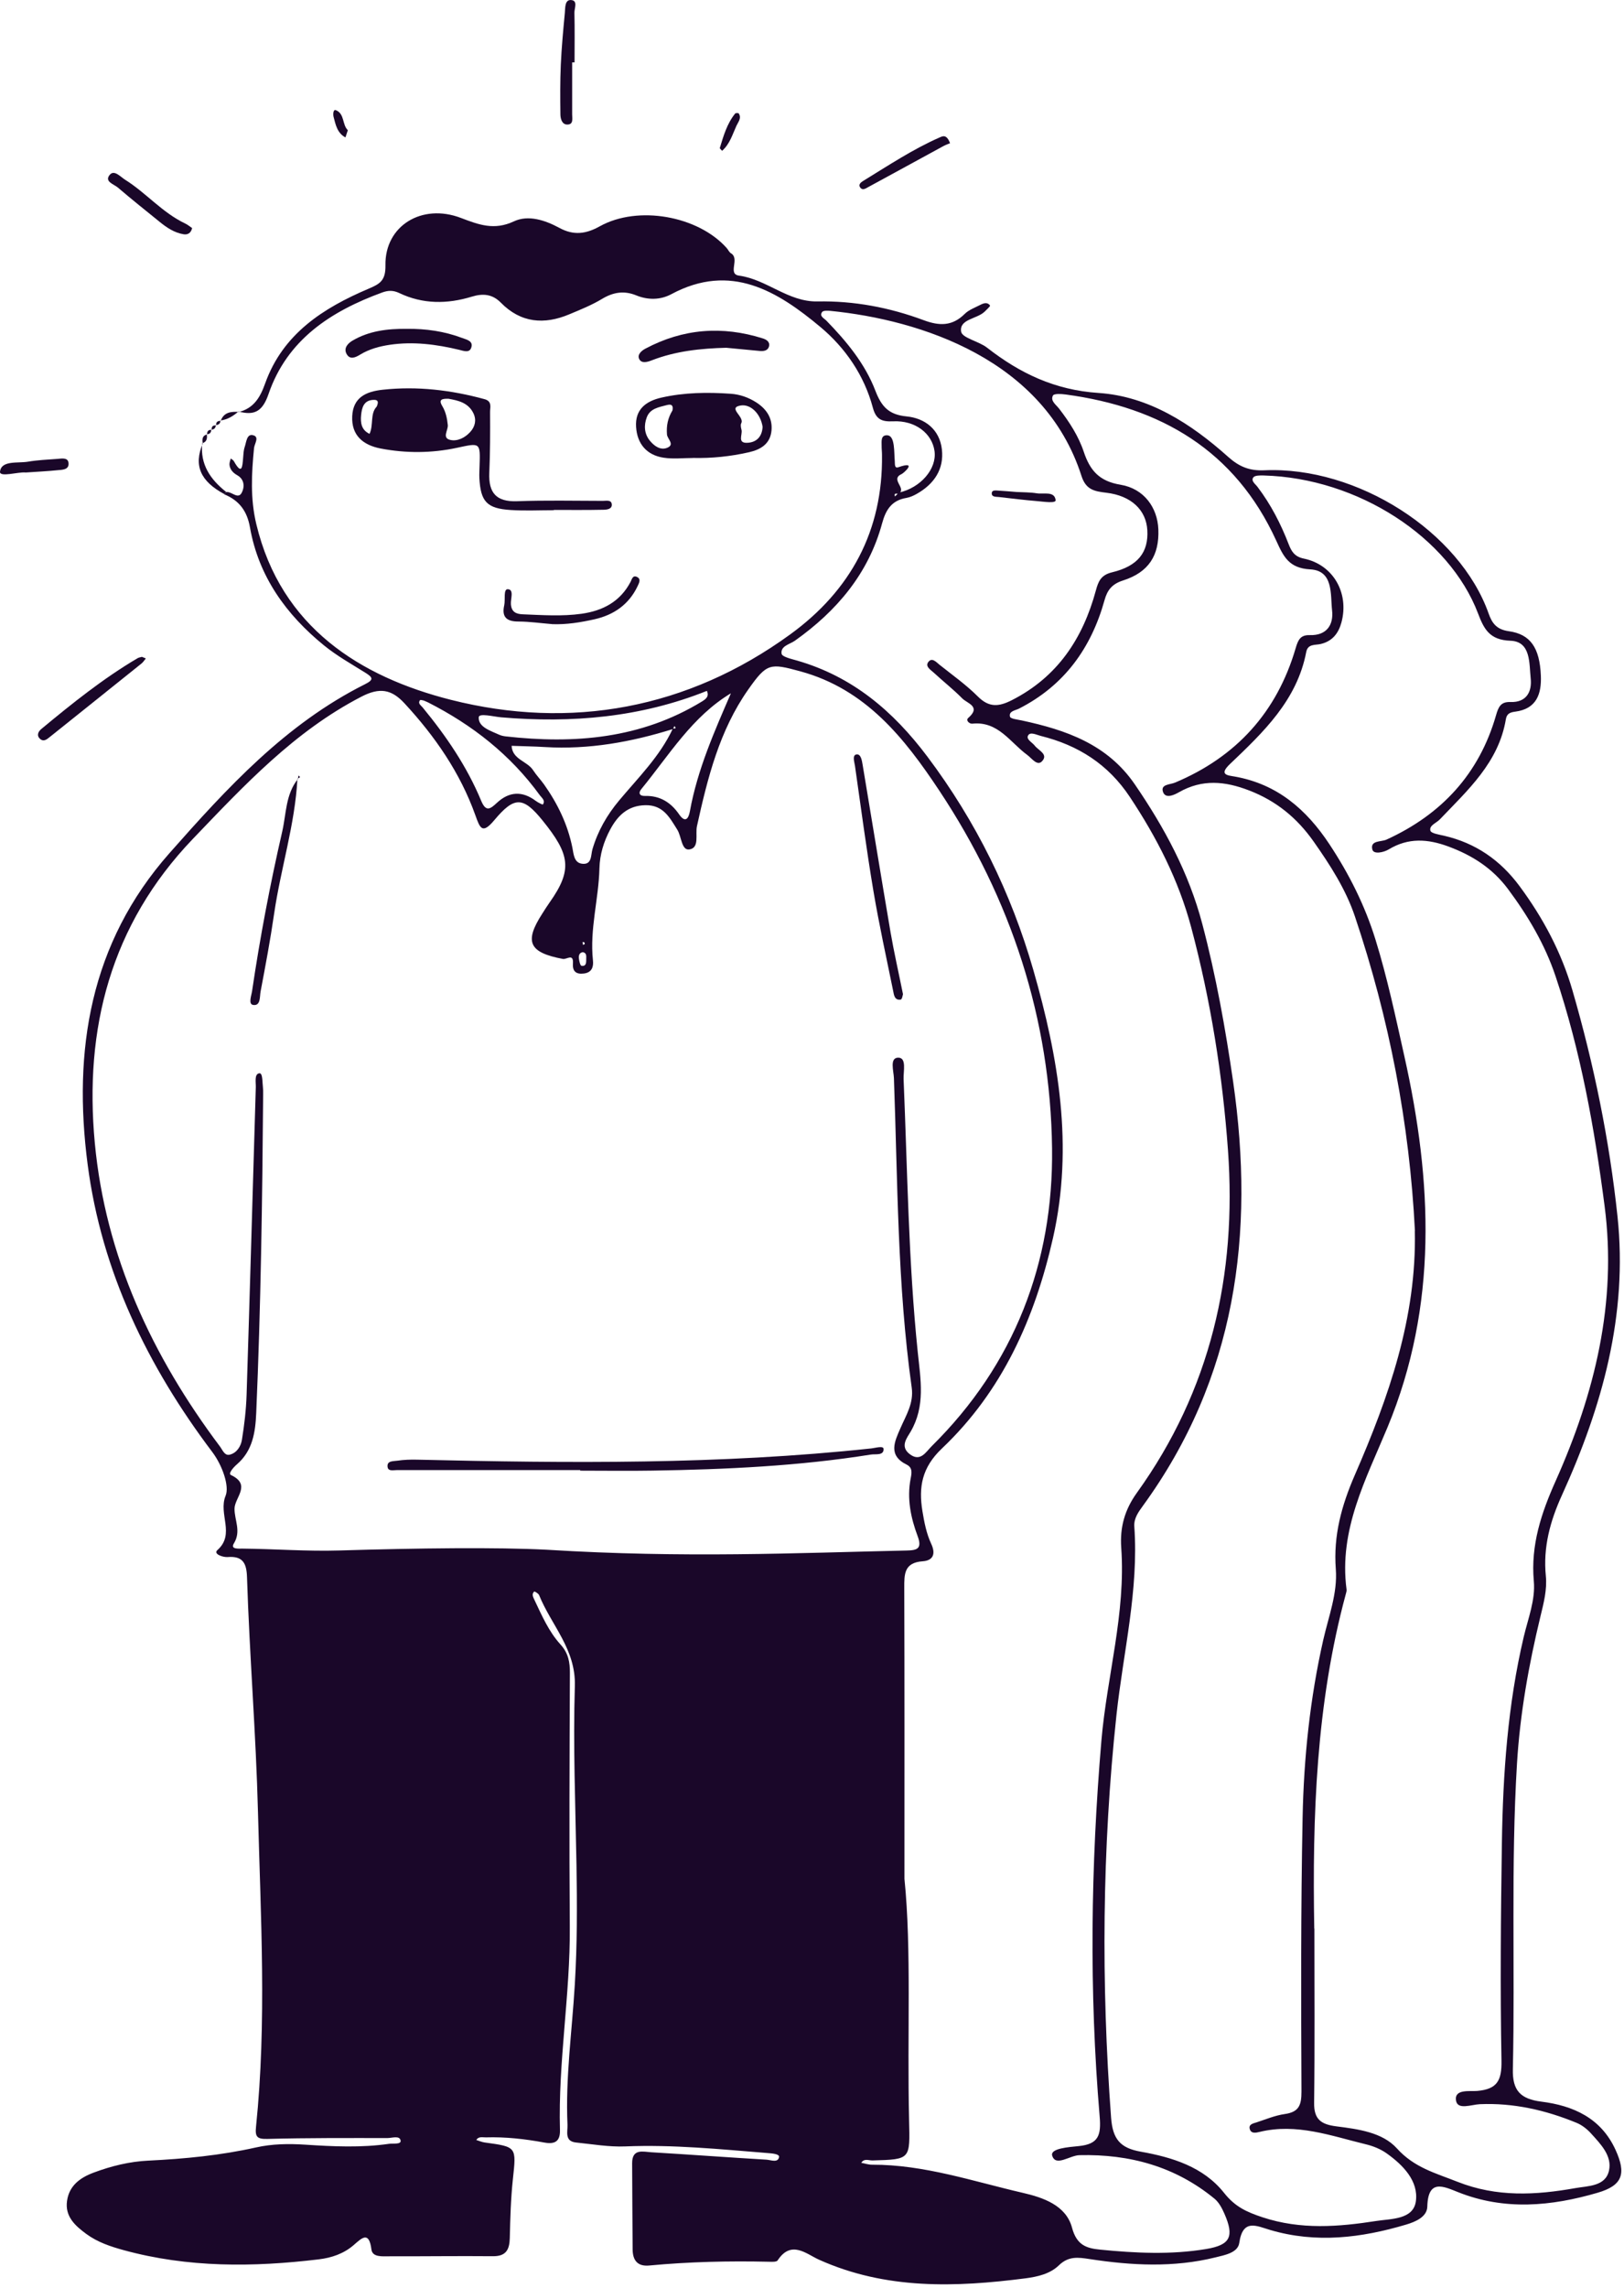 <svg width="358" height="504" viewBox="0 0 358 504" fill="none" xmlns="http://www.w3.org/2000/svg">
<g clip-path="url(#clip0_1288_5997)">
<path d="M52.7 90.761C55.98 89.891 57.36 87.541 58.46 84.451C62.36 73.541 71.25 67.851 81.29 63.591C83.76 62.541 85.03 61.811 84.97 58.431C84.82 49.751 92.99 44.731 101.6 48.011C105.56 49.521 108.95 50.801 113.28 48.771C116.48 47.271 120.2 48.521 123.34 50.221C126.46 51.911 129.17 51.561 132.23 49.851C140.64 45.171 153.9 47.561 160.2 54.651C160.53 55.021 160.74 55.571 161.14 55.801C163.17 57.001 160.32 60.361 162.9 60.721C169.05 61.561 173.74 66.531 180.19 66.411C188.25 66.251 196.1 67.741 203.62 70.541C207.09 71.831 209.92 71.881 212.66 69.161C213.57 68.261 214.91 67.781 216.09 67.171C216.82 66.791 217.68 66.491 218.25 67.321C218.33 67.441 217.49 68.251 217.02 68.691C215.31 70.301 211.45 70.301 211.87 73.051C212.09 74.471 215.76 75.171 217.57 76.581C224.84 82.251 232.53 85.931 242.17 86.571C253.24 87.311 262.54 93.321 270.74 100.651C273.12 102.781 275.39 103.751 278.68 103.611C299.2 102.681 321.79 117.161 328.16 135.171C328.92 137.331 329.94 138.691 332.6 139.061C337.39 139.721 339.41 142.731 339.67 148.831C339.84 152.831 338.76 156.161 334.04 156.781C332.97 156.921 332.17 157.171 331.96 158.441C330.38 167.951 323.6 174.031 317.41 180.511C316.63 181.331 315 181.851 315.32 183.001C315.49 183.611 317.26 183.871 318.35 184.121C325.28 185.731 330.71 189.471 334.96 195.201C340.17 202.231 344.21 209.821 346.64 218.201C351.37 234.511 354.78 251.121 356.57 268.011C358.87 289.691 353.19 309.911 344.33 329.371C341.71 335.121 340.14 340.881 340.77 347.201C341.07 350.231 340.29 353.181 339.59 356.071C337 366.761 335.08 377.541 334.41 388.521C333.05 410.951 334 433.411 333.5 455.851C333.39 460.541 335.14 462.421 339.8 463.011C346.78 463.891 352.93 466.591 356.14 473.641C358.52 478.871 357.73 481.461 352.18 483.081C341.97 486.061 331.67 487.031 321.43 482.951C318.16 481.651 314.8 479.991 314.64 486.131C314.58 488.391 312.08 489.471 309.95 490.101C300.09 493.031 290.14 494.261 280.04 491.291C276.98 490.391 273.97 488.721 273.19 494.121C272.88 496.291 270.05 496.801 267.93 497.321C258.72 499.601 249.44 499.111 240.21 497.691C237.62 497.291 235.55 497.011 233.41 499.081C231.49 500.941 228.76 501.581 226.08 501.931C210.61 503.921 195.3 504.451 180.55 497.831C177.75 496.571 174.41 493.411 171.42 497.991C171.18 498.351 170.16 498.301 169.51 498.281C160.7 498.081 151.9 498.281 143.12 499.111C140.51 499.361 139.48 497.931 139.46 495.571C139.4 489.251 139.39 482.931 139.35 476.611C139.33 473.281 141.75 474.051 143.59 474.161C152.05 474.661 160.5 475.291 168.96 475.791C169.93 475.851 171.49 476.551 171.74 475.221C171.88 474.511 170.12 474.411 169.17 474.331C158.75 473.491 148.35 472.441 137.86 472.871C134.25 473.021 130.6 472.381 126.98 472.011C124.4 471.741 125.16 469.611 125.1 468.121C124.63 457.781 126.1 447.531 126.71 437.251C127.24 428.431 127.24 419.641 127.08 410.831C126.85 397.701 126.32 384.551 126.72 371.441C126.97 363.331 121.52 358.051 118.84 351.411C118.69 351.041 117.83 350.561 117.76 350.631C117.16 351.181 117.51 351.831 117.79 352.421C119.43 355.881 120.97 359.451 123.55 362.281C125.29 364.191 125.64 366.161 125.63 368.581C125.55 387.211 125.47 405.841 125.61 424.461C125.72 439.451 123.02 454.291 123.44 469.281C123.51 471.841 122.23 472.431 119.99 472.021C115.73 471.231 111.44 470.751 107.1 470.881C106.37 470.901 105.52 470.611 104.99 471.451C105.6 471.641 106.19 471.911 106.81 472.001C113.95 472.971 113.83 472.951 113.06 480.101C112.6 484.391 112.48 488.721 112.38 493.041C112.32 495.621 111.56 497.091 108.65 497.061C101.01 496.991 93.36 497.101 85.72 497.081C84.27 497.081 82.1 497.311 81.88 495.581C81.35 491.401 79.74 493.071 78.01 494.571C75.79 496.511 73.09 497.411 70.28 497.751C55.83 499.491 41.44 499.611 27.25 495.721C24.37 494.931 21.52 493.981 19.06 492.181C16.58 490.361 14.28 488.321 14.78 484.861C15.26 481.531 17.62 479.781 20.6 478.661C24.52 477.191 28.55 476.201 32.72 476.001C40.7 475.611 48.61 474.851 56.43 473.101C59.98 472.301 63.65 472.251 67.34 472.491C73.47 472.891 79.62 473.191 85.75 472.301C86.68 472.171 88.46 472.481 88.31 471.591C88.12 470.401 86.43 471.031 85.41 471.031C76.6 471.031 67.79 470.981 58.99 471.221C56.62 471.291 56.21 470.731 56.44 468.521C58.82 445.441 57.46 422.351 56.87 399.251C56.43 381.951 55 364.721 54.45 347.431C54.35 344.331 53.49 342.771 50.18 343.031C49.15 343.111 46.94 342.361 47.93 341.491C51.9 337.971 48.07 333.541 49.73 329.531C50.61 327.411 49.02 322.831 46.79 319.881C32.53 300.991 22.39 280.101 19.32 256.541C16.05 231.461 19.8 207.811 37.37 187.941C50.07 173.571 62.97 159.501 80.46 150.741C82.44 149.751 82.2 149.251 80.58 148.231C77.49 146.301 74.26 144.491 71.44 142.201C63.08 135.401 57.01 127.011 55.1 116.171C54.46 112.541 52.7 110.241 49.43 108.901C49.56 108.741 49.7 108.571 49.83 108.411C51.03 108.191 52.43 110.091 53.26 108.601C53.9 107.451 54.01 105.661 52.29 104.691C51.4 104.191 50.69 103.461 50.59 102.391C50.55 101.941 50.76 101.471 50.86 101.011C51.09 101.201 51.41 101.341 51.55 101.591C53.33 104.781 53.43 102.831 53.59 100.941C53.66 100.111 53.68 99.251 53.94 98.481C54.3 97.441 54.38 95.601 55.69 95.861C57.3 96.181 56.1 97.721 56 98.711C55.45 104.331 55.15 109.861 56.51 115.501C61.97 138.251 79.49 149.131 99.37 154.171C125.75 160.851 151.57 156.201 174.2 139.761C187.51 130.091 194.66 116.951 194.43 100.191C194.43 99.531 194.34 98.861 194.35 98.201C194.36 97.251 194.13 95.911 195.47 95.891C196.61 95.881 196.88 97.171 197.02 98.141C197.18 99.291 197.15 100.461 197.25 101.611C197.3 102.161 197.14 103.251 198.02 102.941C202.43 101.401 199.18 104.251 198.79 104.421C196.16 105.591 199.8 107.461 198.23 108.651C198.03 109.041 196.95 108.291 197.29 109.381C197.57 109.101 197.85 108.821 198.13 108.531C202.94 107.481 206.55 103.291 206.01 99.381C205.47 95.471 201.75 92.581 196.87 92.821C194.34 92.941 193.1 92.371 192.41 89.801C190.51 82.681 186.34 76.641 180.9 72.081C171.4 64.141 161.08 57.781 147.99 64.811C145.6 66.091 142.86 66.141 140.25 65.071C137.58 63.981 135.18 64.361 132.7 65.861C130.44 67.221 127.95 68.221 125.51 69.241C119.96 71.581 114.8 71.151 110.41 66.681C108.53 64.771 106.45 64.611 104.02 65.351C98.61 67.011 93.21 67.041 88.02 64.561C86.68 63.921 85.56 63.961 84.24 64.441C72.91 68.591 63.3 74.831 59.19 86.821C57.87 90.671 56.06 91.601 52.56 90.651L52.67 90.761H52.7ZM155.89 152.181C141.26 158.051 126.05 159.361 110.48 158.031C108.75 157.881 105.57 157.031 105.53 158.031C105.44 160.191 108.11 160.981 110.03 161.861C110.47 162.061 110.98 162.171 111.47 162.231C126.64 163.941 141.29 162.741 154.71 154.561C155.58 154.031 156.4 153.431 155.82 152.191C156.11 152.171 156.41 152.151 156.7 152.141C156.43 152.151 156.16 152.171 155.89 152.181ZM161.3 152.631C152.61 157.781 147.53 166.341 141.36 173.861C140.67 174.711 140.97 175.391 142.17 175.351C145.46 175.261 147.87 176.751 149.7 179.401C151.05 181.361 151.78 180.391 152.08 178.741C153.75 169.521 157.52 161.051 161.21 152.541C161.31 152.431 161.4 152.321 161.5 152.211C161.43 152.351 161.37 152.491 161.3 152.631ZM148.38 160.601C139.17 163.481 129.8 165.171 120.1 164.581C117.66 164.431 115.22 164.401 112.78 164.311C112.94 167.341 116.2 167.651 117.52 169.681C118.24 170.791 119.17 171.751 119.94 172.831C122.93 177.061 125.15 181.631 126.18 186.761C126.46 188.141 126.51 190.081 128.33 190.291C130.53 190.551 130.22 188.391 130.6 187.101C131.79 183.071 133.78 179.581 136.5 176.331C140.72 171.291 145.47 166.621 148.31 160.541C148.63 160.461 149.31 160.601 148.65 159.961C148.56 160.181 148.47 160.401 148.38 160.611V160.601ZM120.56 341.421C151.1 343.301 175.5 342.121 199.92 341.591C202.18 341.541 203.32 341.181 202.29 338.431C200.77 334.371 199.89 330.131 200.75 325.721C200.98 324.551 201.21 323.331 199.87 322.671C195.69 320.611 197.22 317.571 198.5 314.631C199.75 311.761 201.46 309.131 200.98 305.691C197.81 283.081 197.89 260.281 197.06 237.531C197 235.931 196.06 233.011 198.02 233.011C199.91 233.011 199.12 236.041 199.19 237.711C200.04 257.801 200.25 277.931 202.32 297.961C202.94 303.921 204.03 309.771 200.74 315.411C199.96 316.751 198.37 318.621 200.46 320.291C202.88 322.231 204.12 319.851 205.38 318.611C223.65 300.571 232.23 278.131 231.92 252.991C231.57 224.501 222.9 198.041 207.07 174.191C199.37 162.591 190.85 151.831 176.43 147.901C169.75 146.081 169.06 146.061 164.95 151.901C158.58 160.941 155.98 171.421 153.64 182.001C153.24 183.811 154.27 186.801 151.95 187.141C150.22 187.391 150.25 184.301 149.31 182.801C147.61 180.091 146.19 177.321 142.27 177.391C138.4 177.461 136.16 179.681 134.52 182.741C133.1 185.391 132.22 188.231 132.14 191.301C131.98 198.081 129.97 204.721 130.71 211.571C130.86 212.921 130.53 214.241 128.73 214.471C127.03 214.691 126.18 214.021 126.3 212.301C126.46 209.931 124.93 211.421 124.08 211.261C116.6 209.851 115.53 207.491 119.53 201.301C120.07 200.461 120.59 199.611 121.17 198.801C126.27 191.581 125.65 188.231 119.59 180.741C115.28 175.411 113.35 175.471 108.99 180.661C106.31 183.861 105.83 182.501 104.79 179.601C101.44 170.231 95.89 162.211 89.16 154.941C86.3 151.851 83.7 151.391 79.65 153.491C64.86 161.151 53.84 173.011 42.53 184.801C24.36 203.761 18.54 226.651 20.9 251.811C23.24 276.731 33.54 298.781 48.5 318.691C49.06 319.441 49.5 320.741 50.62 320.481C52.2 320.111 53.1 318.631 53.33 317.201C53.86 313.931 54.25 310.611 54.36 307.301C55.08 284.711 55.71 262.111 56.39 239.511C56.42 238.401 56.03 236.591 57.18 236.451C57.93 236.361 57.82 238.421 57.96 239.541C58.02 240.031 58.01 240.541 58.01 241.031C57.82 264.471 57.5 287.911 56.48 311.331C56.3 315.531 55.7 319.631 52.2 322.631C51.5 323.231 50.23 324.641 50.91 324.961C55.48 327.101 51.73 329.911 51.7 332.361C51.67 334.901 53.23 337.331 51.55 340.041C50.73 341.371 52.65 341.161 53.45 341.171C60.59 341.241 67.7 341.801 74.86 341.581C92.13 341.061 109.41 340.841 120.56 341.421ZM199.38 413.911C200.96 429.461 199.96 448.261 200.4 467.031C200.6 475.751 200.83 475.731 192.34 475.961C191.51 475.981 190.5 475.451 189.86 476.481C190.66 476.631 191.46 476.911 192.26 476.901C203.71 476.871 214.47 480.561 225.43 483.091C229.95 484.131 235.01 485.841 236.32 490.781C237.35 494.641 239.5 495.311 242.51 495.611C250.3 496.381 258.11 496.771 265.87 495.481C271.23 494.591 272.13 492.741 269.91 487.691C269.39 486.501 268.71 485.201 267.74 484.401C259.09 477.291 249.02 474.541 237.95 474.801C235.82 474.851 232.71 477.421 231.95 474.901C231.47 473.291 235.66 473.021 237.8 472.801C242.15 472.361 242.77 470.461 242.41 466.241C240.08 438.681 240.45 411.111 242.79 383.551C244 369.331 248.2 355.411 247.17 340.981C246.85 336.461 247.94 332.591 250.62 328.871C266.87 306.291 272.67 280.811 270.7 253.401C269.5 236.811 266.89 220.401 262.59 204.291C259.81 193.891 255 184.511 249.07 175.581C244.28 168.361 237.66 164.171 229.44 162.131C228.48 161.891 227.16 161.181 226.66 161.991C226.11 162.881 227.53 163.521 228.1 164.271C228.91 165.331 231.17 166.171 229.7 167.721C228.64 168.841 227.44 167.041 226.44 166.311C222.67 163.561 220.04 158.831 214.34 159.431C213.71 159.501 212.82 158.711 213.45 158.161C216.35 155.641 213.2 154.961 212.14 153.881C210.16 151.871 207.92 150.121 205.85 148.201C205.19 147.581 203.9 146.861 204.62 145.871C205.44 144.741 206.39 145.871 207.11 146.451C209.97 148.731 212.98 150.861 215.56 153.441C218.03 155.911 220.16 155.721 223.06 154.251C233.13 149.131 238.7 140.671 241.57 130.111C242.12 128.091 242.67 126.681 245.16 126.081C250.88 124.711 253.19 121.641 252.92 116.811C252.67 112.371 249.39 109.201 243.86 108.551C241.26 108.241 239.39 107.911 238.41 104.871C230.18 79.191 202.93 70.481 183.08 68.491C182.45 68.431 181.46 68.391 181.22 68.751C180.57 69.681 181.67 70.121 182.18 70.651C186.62 75.211 190.69 80.131 192.97 86.071C194.32 89.591 195.92 91.361 199.86 91.741C203.88 92.131 207.12 94.601 207.63 98.981C208.14 103.371 205.92 106.631 202.13 108.781C201.42 109.191 200.63 109.551 199.83 109.691C196.61 110.221 195.28 112.251 194.46 115.281C191.45 126.371 184.46 134.601 175.25 141.141C174.11 141.951 172.01 142.311 172.3 144.031C172.41 144.711 174.5 145.181 175.75 145.541C187.92 149.061 196.87 156.621 204.43 166.681C215.18 180.981 222.91 196.721 227.8 213.731C233.33 232.981 236.7 252.491 232.13 272.711C228.1 290.501 220.93 306.511 207.64 319.111C203.2 323.321 202.48 327.641 203.34 332.901C203.74 335.341 204.23 337.871 205.27 340.091C206.41 342.531 205.52 343.811 203.41 343.961C199.3 344.251 199.33 346.781 199.34 349.861C199.41 370.151 199.38 390.431 199.38 413.931V413.911ZM311.91 271.171C310.72 247.481 306.25 224.401 298.69 201.921C296.67 195.911 293.22 190.571 289.57 185.381C285.93 180.211 281.35 176.441 275.36 174.141C270.02 172.081 265.04 171.611 259.9 174.531C258.96 175.071 256.97 176.081 256.39 174.501C255.76 172.761 257.91 172.881 259.01 172.421C272.53 166.751 281.48 156.901 285.61 142.831C286.17 140.911 286.69 139.861 288.76 139.921C292.48 140.031 294 137.631 293.65 134.491C293.26 130.941 293.98 125.721 288.85 125.441C284.11 125.181 282.93 122.601 281.35 119.131C272.28 99.251 255.89 89.731 234.94 86.911C233.98 86.781 232.37 86.681 232.12 87.131C231.48 88.321 232.82 89.171 233.49 90.051C235.74 92.971 237.76 96.091 238.91 99.541C240.29 103.671 242.34 106.021 247.01 106.791C252.24 107.661 255.16 111.871 255.35 116.621C255.58 122.351 253.22 126.081 247.57 127.881C245.15 128.651 244.1 129.991 243.49 132.211C240.54 142.801 234.6 151.041 224.62 156.121C223.83 156.521 222.32 156.661 222.65 157.901C222.77 158.371 224.32 158.521 225.24 158.721C235 160.821 244.09 163.951 250.15 172.781C256.68 182.311 262.07 192.291 265.04 203.561C268.06 214.991 270.14 226.581 271.83 238.261C276.68 271.891 272.46 303.571 251.92 331.781C250.94 333.131 249.93 334.521 250.05 336.291C251.05 350.381 247.6 364.041 246.11 377.891C242.94 407.391 242.74 436.941 244.93 466.531C245.28 471.251 246.93 473.231 251.47 474.031C258.4 475.261 265.29 477.371 269.84 483.111C272.24 486.141 274.76 487.311 278.33 488.491C286.77 491.271 295.08 490.591 303.44 489.291C306.66 488.791 311.57 489.011 312.12 484.941C312.72 480.491 309.3 476.971 305.66 474.391C304.34 473.451 302.7 472.791 301.11 472.411C293.41 470.541 285.81 467.691 277.65 469.681C276.87 469.871 275.84 470.101 275.52 469.101C275.16 467.981 276.28 467.811 277.01 467.571C279.06 466.901 281.1 466.041 283.21 465.741C286.33 465.301 286.91 463.801 286.9 460.771C286.81 440.651 286.75 420.521 287.15 400.411C287.41 387.281 288.78 374.211 291.69 361.341C292.86 356.171 294.88 351.021 294.47 345.691C293.91 338.301 295.74 331.681 298.65 324.981C306.12 307.841 312.3 290.311 311.89 271.151L311.91 271.171ZM289.75 424.891C289.75 437.691 289.85 450.481 289.69 463.281C289.64 466.971 291.27 468.021 294.59 468.451C299.37 469.061 304.73 469.751 307.94 473.311C311.76 477.551 316.46 478.751 321.31 480.671C329.96 484.091 338.54 483.611 347.27 482.061C350.08 481.561 353.91 481.701 354.69 478.211C355.42 474.941 352.84 472.341 350.71 469.991C349.84 469.031 348.71 468.151 347.53 467.671C340.71 464.871 333.65 463.251 326.21 463.571C324.35 463.651 321.28 464.931 320.96 462.731C320.59 460.181 323.99 460.791 325.64 460.651C330.03 460.261 331.07 458.381 330.99 453.991C330.7 438.031 330.84 422.061 331.08 406.101C331.31 390.791 332.37 375.531 335.91 360.561C336.87 356.521 338.49 352.471 338.12 348.341C337.41 340.381 339.77 333.331 342.94 326.251C351.55 306.981 356.5 286.971 353.72 265.671C351.49 248.521 348.44 231.521 342.91 215.061C340.56 208.051 336.84 201.801 332.45 195.891C329.04 191.311 324.59 188.451 319.29 186.491C314.72 184.801 310.46 184.521 306.15 187.121C305.06 187.781 302.83 188.291 302.53 187.171C301.98 185.091 304.47 185.511 305.65 184.971C317.78 179.431 326.08 170.491 329.79 157.581C330.33 155.681 330.87 154.581 332.96 154.661C336.58 154.791 337.74 152.291 337.43 149.451C337.08 146.191 337.52 141.321 332.97 141.161C328.34 141.001 327.12 138.551 325.83 135.161C319.47 118.431 299.4 105.311 278.55 104.751C277.77 104.731 276.63 104.721 276.29 105.171C275.71 105.951 276.73 106.631 277.2 107.251C280.14 111.121 282.34 115.391 284.08 119.901C284.69 121.471 285.37 122.641 287.41 123.061C293.89 124.391 297.46 130.641 295.71 137.131C295.06 139.521 293.72 141.271 291.13 141.881C289.95 142.161 288.3 141.801 287.95 143.641C285.91 154.291 278.49 161.321 271.14 168.321C268.6 170.741 270.65 170.811 272.24 171.091C281.57 172.761 287.99 178.321 293.07 186.001C297.41 192.571 300.89 199.481 303.22 207.011C305.83 215.441 307.65 224.051 309.57 232.641C315.75 260.251 317.02 287.591 305.87 314.441C301.12 325.881 295.09 337.061 296.84 350.181C296.88 350.491 296.77 350.841 296.68 351.161C290.13 375.331 289.29 400.061 289.72 424.891H289.75ZM93.4 154.331C93.16 154.301 92.68 154.131 92.59 154.251C92.05 154.991 92.78 155.381 93.15 155.831C98.34 162.131 102.92 168.831 106.07 176.411C107.13 178.961 108.08 178.231 109.55 176.861C112.22 174.381 115.11 174.191 118.09 176.431C118.58 176.801 119.61 177.311 119.67 177.231C120.3 176.361 119.41 175.761 119.01 175.211C112.54 166.291 104.13 159.711 94.37 154.751C94.08 154.601 93.76 154.491 93.4 154.331ZM128.47 209.771C127.64 209.901 127.56 210.581 127.62 211.171C127.68 211.741 127.91 212.731 128.18 212.771C129.34 212.941 129.21 211.921 129.23 211.191C129.24 210.621 129.32 209.911 128.47 209.771ZM128.9 208.011C128.88 207.881 128.9 207.701 128.83 207.631C128.73 207.551 128.56 207.571 128.41 207.541C128.44 207.751 128.47 207.951 128.51 208.161C128.64 208.111 128.77 208.061 128.9 208.001V208.011Z" fill="#1A0729"/>
<path d="M126.126 13.739C126.126 17.549 126.136 21.369 126.126 25.179C126.126 26.109 126.476 27.459 125.026 27.439C123.886 27.429 123.546 26.159 123.536 25.209C123.486 21.559 123.466 17.899 123.626 14.259C123.796 10.449 124.156 6.639 124.516 2.839C124.616 1.749 124.486 -0.041 125.826 0.009C127.466 0.069 126.606 1.809 126.626 2.789C126.716 6.439 126.656 10.099 126.656 13.749C126.486 13.749 126.306 13.749 126.136 13.749L126.126 13.739Z" fill="#1A0729"/>
<path d="M31.29 144.711C31.58 144.831 31.86 144.951 32.15 145.061C31.83 145.441 31.57 145.881 31.19 146.181C24.46 151.591 17.71 156.971 10.97 162.371C10.31 162.901 9.61 163.501 8.81 162.761C7.99 162.001 8.47 161.131 9.1 160.611C15.88 154.991 22.73 149.481 30.34 145.001C30.61 144.841 30.96 144.811 31.28 144.711H31.29Z" fill="#1A0729"/>
<path d="M42.355 50.256C42.065 51.416 41.334 51.756 40.444 51.606C38.425 51.266 36.764 50.156 35.205 48.886C32.105 46.376 28.994 43.896 25.965 41.306C25.105 40.576 22.965 40.016 24.174 38.536C25.174 37.316 26.524 38.936 27.564 39.586C32.205 42.486 35.785 46.856 40.815 49.236C41.385 49.506 41.874 49.926 42.364 50.256H42.355Z" fill="#1A0729"/>
<path d="M209.424 31.556C209.164 31.666 208.524 31.886 207.944 32.196C202.434 35.196 196.934 38.216 191.414 41.206C190.884 41.496 190.154 42.036 189.644 41.326C189.124 40.626 189.824 40.136 190.334 39.826C195.824 36.466 201.204 32.886 207.124 30.286C207.814 29.986 208.664 29.516 209.434 31.556H209.424Z" fill="#1A0729"/>
<path d="M5.613 104.092C4.013 103.932 -0.127 105.212 0.003 103.922C0.273 101.372 3.893 102.092 6.173 101.712C8.293 101.352 10.453 101.262 12.603 101.102C13.553 101.032 14.943 100.722 15.103 101.952C15.293 103.522 13.733 103.492 12.653 103.592C10.513 103.812 8.353 103.912 5.603 104.102L5.613 104.092Z" fill="#1A0729"/>
<path d="M49.451 108.856C44.151 106.006 42.671 102.556 44.681 97.736L44.581 97.656C44.091 102.336 46.391 105.636 49.851 108.376C49.721 108.536 49.581 108.706 49.451 108.866V108.856Z" fill="#1A0729"/>
<path d="M159.193 33.228C158.983 32.978 158.643 32.728 158.683 32.588C159.493 29.928 160.263 27.238 162.053 25.018C162.173 24.878 162.773 24.868 162.853 24.998C163.523 26.018 162.723 26.888 162.343 27.708C161.473 29.618 160.883 31.728 159.183 33.228H159.193Z" fill="#1A0729"/>
<path d="M76.68 28.677C76.45 29.377 76.3 29.826 76.15 30.276C74.35 29.317 73.99 27.497 73.54 25.767C73.39 25.206 73.44 24.026 74.05 24.276C76 25.076 75.41 27.477 76.67 28.677H76.68Z" fill="#1A0729"/>
<path d="M48.65 92.721C49.36 90.761 50.98 90.651 52.69 90.751L52.58 90.641C51.42 91.661 50.14 92.451 48.57 92.641L48.65 92.711V92.721Z" fill="#1A0729"/>
<path d="M44.684 97.741C44.574 96.861 44.504 95.991 45.654 95.711L45.584 95.641C45.704 96.531 45.634 97.331 44.594 97.651L44.694 97.731L44.684 97.741Z" fill="#1A0729"/>
<path d="M45.64 95.708C45.65 95.048 45.9 94.628 46.65 94.718L46.58 94.648C46.54 95.278 46.28 95.688 45.57 95.638L45.64 95.708Z" fill="#1A0729"/>
<path d="M46.666 94.726C46.596 93.986 46.916 93.646 47.666 93.736L47.586 93.656C47.536 94.276 47.226 94.626 46.586 94.656L46.656 94.726H46.666Z" fill="#1A0729"/>
<path d="M47.664 93.728C47.564 92.968 47.984 92.718 48.654 92.718L48.584 92.648C48.584 93.318 48.204 93.598 47.594 93.648L47.674 93.728H47.664Z" fill="#1A0729"/>
<path d="M127.892 323.868C114.442 323.868 100.992 323.868 87.542 323.868C86.742 323.868 85.592 324.198 85.442 323.208C85.232 321.768 86.712 321.938 87.552 321.808C89.022 321.588 90.532 321.538 92.022 321.578C125.412 322.358 158.792 322.668 192.082 319.098C193.012 318.998 194.762 318.438 194.782 319.228C194.822 320.728 193.012 320.288 192.002 320.448C176.052 322.998 159.972 323.728 143.852 323.988C138.542 324.078 133.222 323.998 127.902 323.998C127.902 323.948 127.902 323.908 127.902 323.858L127.892 323.868Z" fill="#1A0729"/>
<path d="M199.055 219.028C199.015 219.148 198.865 220.168 198.565 220.218C197.185 220.438 197.065 219.188 196.885 218.278C195.395 210.968 193.784 203.678 192.544 196.318C191.004 187.158 189.795 177.948 188.475 168.748C188.345 167.858 187.824 166.378 188.794 166.208C189.784 166.038 190.005 167.558 190.165 168.518C192.215 180.788 194.215 193.068 196.305 205.328C197.065 209.738 198.065 214.108 199.055 219.018V219.028Z" fill="#1A0729"/>
<path d="M65.566 171.557C65.026 181.677 61.876 191.347 60.426 201.317C59.596 207.047 58.526 212.737 57.446 218.427C57.226 219.557 57.496 221.647 55.816 221.397C54.676 221.227 55.426 219.357 55.576 218.297C57.316 206.507 59.546 194.807 62.216 183.187C63.116 179.267 62.946 175.007 65.666 171.627L65.566 171.547V171.557Z" fill="#1A0729"/>
<path d="M65.66 171.632C65.71 171.372 65.76 171.112 65.81 170.852C66.51 171.362 65.76 171.362 65.57 171.552L65.67 171.632H65.66Z" fill="#1A0729"/>
<path d="M224.096 108.39C225.586 108.47 227.096 108.44 228.566 108.68C230.086 108.93 232.456 108.13 232.706 110.18C232.796 110.95 230.066 110.52 228.636 110.4C225.826 110.17 223.026 109.82 220.226 109.5C219.606 109.43 218.656 109.53 218.626 108.75C218.596 107.88 219.526 108.06 220.126 108.09C221.456 108.16 222.776 108.29 224.096 108.39Z" fill="#1A0729"/>
<path d="M122.074 112.403C118.914 112.403 115.754 112.563 112.614 112.363C107.324 112.033 105.944 110.533 105.674 105.283C105.634 104.453 105.694 103.623 105.714 102.793C105.894 97.412 105.924 97.543 100.704 98.662C95.134 99.853 89.474 99.882 83.874 98.802C80.024 98.052 77.444 95.912 77.644 91.692C77.844 87.562 80.654 86.263 84.364 85.862C92.004 85.032 99.454 85.933 106.824 87.942C108.534 88.412 108.024 89.743 108.034 90.722C108.064 95.213 108.054 99.703 107.864 104.183C107.674 108.563 109.394 110.593 113.974 110.423C120.274 110.193 126.594 110.333 132.904 110.343C133.644 110.343 134.774 110.053 134.864 111.113C134.954 112.173 133.764 112.293 133.024 112.303C129.374 112.383 125.724 112.343 122.074 112.343C122.074 112.363 122.074 112.393 122.074 112.413V112.403ZM98.944 87.853C97.484 87.802 96.604 87.972 97.484 89.433C98.264 90.722 98.554 92.123 98.714 93.632C98.834 94.752 97.354 96.493 99.274 96.922C100.844 97.272 102.494 96.453 103.664 95.162C104.754 93.963 105.064 92.513 104.364 91.052C103.234 88.692 100.934 88.222 98.944 87.862V87.853ZM83.044 89.573C83.454 88.623 83.414 88.073 82.414 88.093C80.204 88.132 79.774 89.763 79.604 91.453C79.434 93.132 79.664 94.743 81.464 95.582C82.384 93.603 81.544 91.162 83.034 89.582L83.044 89.573Z" fill="#1A0729"/>
<path d="M152.761 100.9C150.611 100.9 148.421 101.16 146.311 100.84C142.551 100.28 140.461 97.77 140.221 94.06C139.971 90.26 142.311 88.39 145.791 87.6C150.861 86.45 155.991 86.39 161.121 86.75C163.101 86.89 165.011 87.56 166.711 88.65C168.961 90.1 170.331 92.11 170.071 94.86C169.791 97.8 167.701 99.05 165.081 99.64C161.021 100.56 156.911 100.99 152.751 100.89L152.761 100.9ZM148.241 90.42C148.411 89.54 148.241 88.91 147.011 89.24C145.271 89.71 143.321 89.97 142.581 91.93C141.911 93.7 142.011 95.56 143.251 97.08C144.211 98.26 145.611 99.28 147.111 98.64C148.811 97.92 147.111 96.7 147.031 95.73C146.881 93.84 147.191 92.14 148.241 90.42ZM168.111 94.03C167.671 91.14 165.461 88.95 163.241 89.34C160.311 89.85 164.181 91.79 163.401 93.25C163.201 93.62 163.341 94.23 163.461 94.7C163.731 95.74 162.441 97.7 164.811 97.55C166.851 97.43 168.011 96.11 168.111 94.02V94.03Z" fill="#1A0729"/>
<path d="M160.154 76.615C154.484 76.755 148.934 77.335 143.624 79.405C142.674 79.775 141.444 80.105 140.934 79.145C140.394 78.145 141.394 77.275 142.264 76.815C150.564 72.395 159.214 71.735 168.154 74.555C168.954 74.805 169.754 75.305 169.534 76.275C169.314 77.215 168.424 77.405 167.544 77.325C165.084 77.105 162.624 76.855 160.164 76.625L160.154 76.615Z" fill="#1A0729"/>
<path d="M89.68 72.448C93.86 72.398 97.95 72.978 101.88 74.458C102.86 74.828 104.44 75.118 103.86 76.658C103.43 77.808 102.2 77.298 101.23 77.068C96.2 75.858 91.1 75.198 85.94 75.958C83.65 76.298 81.4 76.898 79.37 78.138C78.36 78.758 77.11 79.338 76.38 77.938C75.73 76.688 76.66 75.668 77.68 75.058C81.38 72.868 85.48 72.408 89.68 72.448Z" fill="#1A0729"/>
<path d="M121.713 137.498C119.233 137.298 116.763 136.938 114.283 136.928C111.693 136.928 110.563 135.958 111.153 133.348C111.433 132.098 110.923 129.758 111.943 129.808C113.373 129.878 112.533 131.928 112.623 133.108C112.753 134.888 113.843 135.288 115.293 135.338C119.593 135.508 123.903 135.818 128.193 135.218C132.873 134.558 136.693 132.568 138.993 128.208C139.263 127.688 139.463 126.708 140.313 127.058C141.393 127.498 140.913 128.378 140.563 129.118C138.643 133.178 135.313 135.468 131.073 136.428C128.003 137.118 124.883 137.628 121.703 137.508L121.713 137.498Z" fill="#1A0729"/>
</g>
<defs>
<clipPath id="clip0_1288_5997">
<rect width="357.38" height="503.25" fill="white"/>
</clipPath>
</defs>
</svg>
